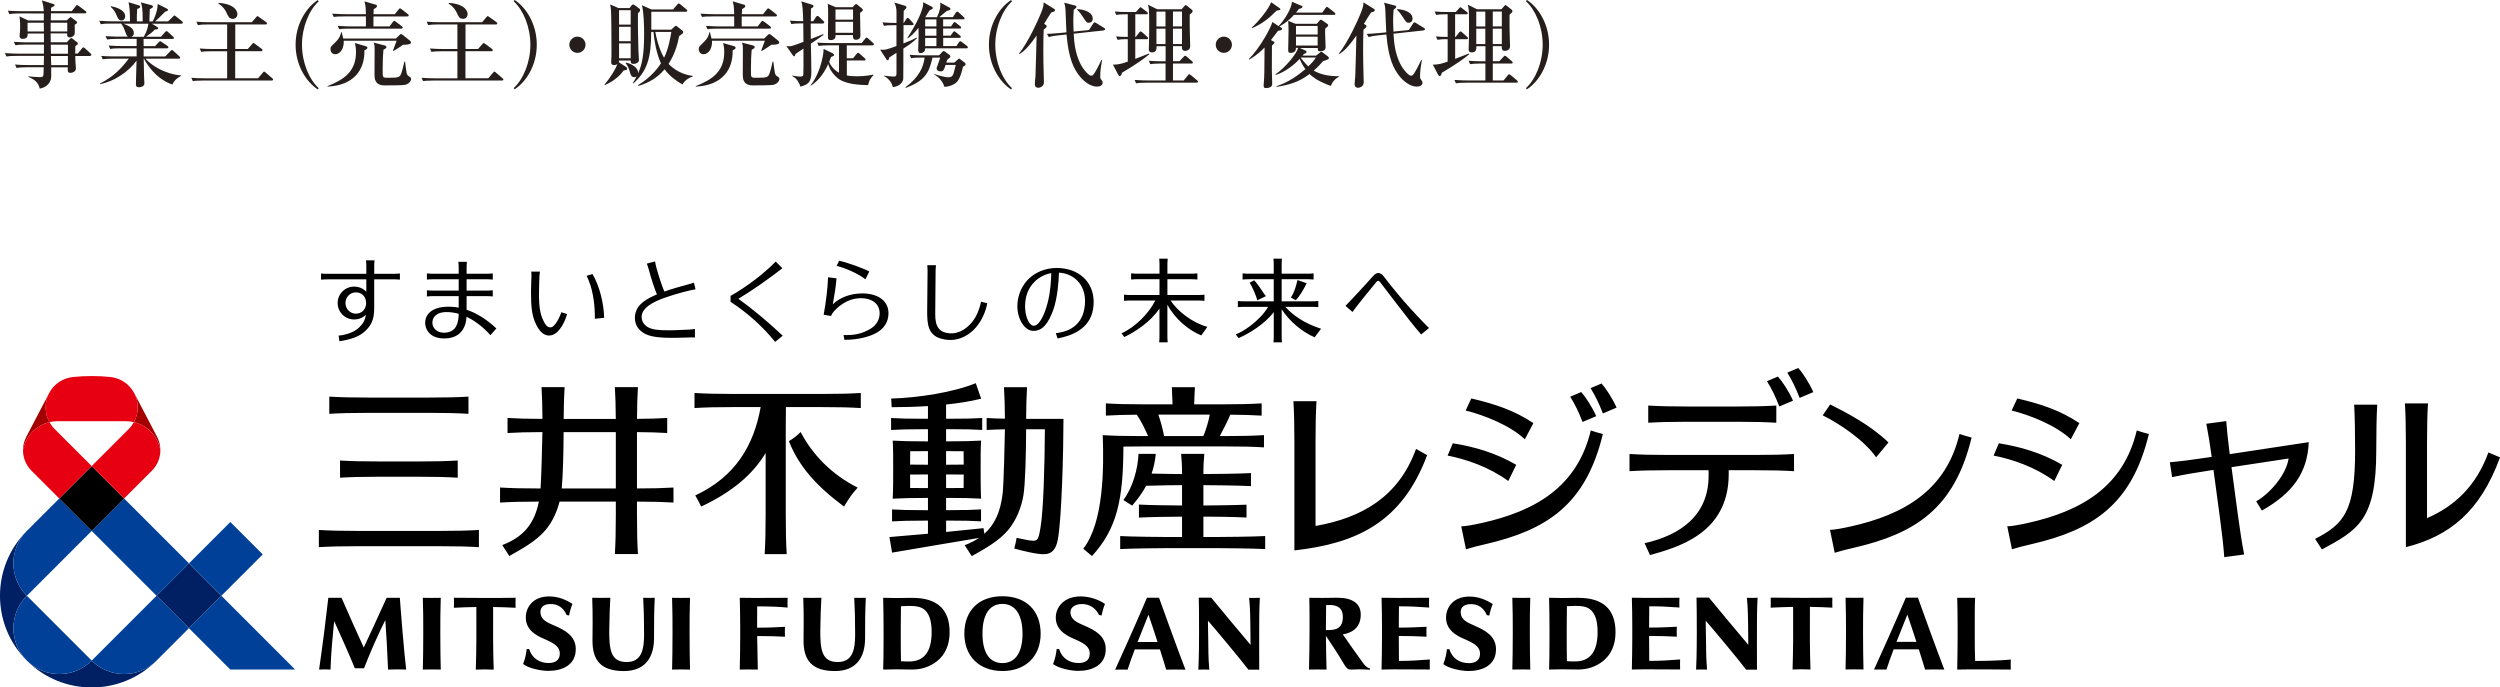 <?xml version="1.0" encoding="UTF-8"?>
<svg id="_レイヤー_2" data-name="レイヤー 2" xmlns="http://www.w3.org/2000/svg" viewBox="0 0 910.2 250.29">
  <defs>
    <style>
      .cls-1 {
        fill: #000;
      }

      .cls-1, .cls-2, .cls-3, .cls-4, .cls-5, .cls-6 {
        stroke-width: 0px;
      }

      .cls-2 {
        fill: #a40000;
      }

      .cls-3 {
        fill: #e60012;
      }

      .cls-4 {
        fill: #002063;
      }

      .cls-5 {
        fill: #004098;
      }

      .cls-6 {
        fill: #251e1c;
      }
    </style>
  </defs>
  <g id="logo">
    <g>
      <g>
        <path class="cls-1" d="M119.89,150.66v-6.26c4.07.24,7.96.35,14.37.35h21.93c6.41,0,10.3-.11,14.37-.35v6.26c-4.07-.24-7.96-.35-14.37-.35h-21.93c-6.41,0-10.3.11-14.37.35ZM130.46,198.86h29.53c6.41,0,10.3.11,14.37.35v-6.26c-4.07.24-7.96.35-14.37.35h-29.53c-6.41,0-10.3-.11-14.37-.35v6.26c4.07-.24,7.96-.35,14.37-.35ZM138.17,173.57h14.11c6.41,0,10.3.11,14.37.35v-6.26c-4.07.24-7.96.35-14.37.35h-14.11c-6.41,0-10.3-.11-14.37-.35v6.26c4.07-.24,7.96-.35,14.37-.35ZM245.2,182.98v-5.48c-3.83.23-7.53.33-13.29.34v-20.52c4.5.03,7.7.14,11.01.33v-5.48c-3.3.2-6.5.3-11,.33.03-4.8.13-8.12.34-11.56h-8.4c.2,3.44.31,6.76.34,11.58h-18.98c.03-4.81.13-8.13.34-11.58h-8.4c.2,3.44.31,6.76.34,11.57-5.44-.02-9.01-.12-12.72-.34v5.48c3.7-.22,7.27-.32,12.7-.34-.08,4.76-.36,15.62-.67,20.53h-.38c-6.41,0-10.3-.11-14.37-.35v5.48c4.02-.24,7.87-.34,14.13-.35-1.65,8.31-5.86,12.99-13.34,15.83l2.58,3.98c4.34-2.47,9.79-5.36,13.28-9.55,2.47-2.96,4.11-6.7,5.02-10.26h20.48v4.74c0,6.41-.11,10.3-.35,14.37h8.4c-.24-4.07-.35-7.96-.35-14.37v-4.74c5.76.01,9.46.12,13.29.34ZM204.52,177.85c.44-4.84.65-13.24.68-20.53h19.01v20.53h-19.68ZM312.27,177.54c-2.29,2.44-3.32,4.18-4.97,6.89-10.12-7.53-16.44-14.62-20.07-23.8,1.71-1.08,2.82-1.89,4.26-3.34,4.38,8.33,11.33,15.49,20.78,20.25ZM313.4,143.08v5.48c-4.07-.24-7.96-.35-14.37-.35h-12.89c-.04,2.05-.06,4.34-.06,7.12v32.05c0,6.41.1,10.3.35,14.37h-8.03c.24-4.07.35-7.96.35-14.37v-22.44c-4.64,7.7-12.01,14.11-23.46,19.49-.72-1.5-1.34-2.62-2.16-4.05,14.6-6.81,21.32-18.19,23.81-32.17h-9.71c-6.41,0-10.3.1-14.37.35v-5.48c4.07.24,7.96.35,14.37.35h31.82c6.41,0,10.3-.11,14.37-.35ZM373.59,152.46c.03-4.77.13-8.08.34-11.5h-8.4c.2,3.42.31,6.72.34,11.47-2.54-.04-4.56-.12-6.66-.24v4.35c2.1-.12,4.12-.2,6.66-.24-.06,4.58-.44,20.09-.83,23.42-.79,6.7-2.93,11.33-6.67,14.62l-.28-2.05c-5.46.55-9.65.98-13.63,1.38v-4.13h1.7c5.09,0,7.78.08,11.02.27v-4.35c-3.23.19-5.93.27-11.02.27h-1.7v-4.45h1.13c5.09,0,8.38.08,11.61.27h0s0,0,0,0h0c-.18-3.06-.17-8.57-.17-10.57,0-4.82-.01-7.51.17-10.57-3.23.19-6.52.27-11.62.27h-1.13v-4.42h2.13c5.09,0,7.78.08,11.02.27v-4.35c-3.23.19-5.93.27-11.02.27h-2.13v-5.17c4.59-.48,9-1.17,12.77-2.13l-1.97-5.65c-8.05,3.34-21.08,5.34-30.79,5.61l.18,3.14c4.04,0,8.6-.12,13.21-.41v4.62h-2.01c-5.09,0-8.17-.08-11.41-.27v4.35c3.23-.19,6.32-.27,11.41-.27h2.01v4.42h-1.01c-5.09,0-8.59-.08-11.82-.27.18,3.06.17,5.75.17,10.57,0,1.99.01,7.51-.17,10.57h0s0,0,0,0c3.23-.19,6.73-.27,11.82-.27h1.01v4.45h-1.66c-5.09,0-8.17-.08-11.41-.27v4.35c3.23-.19,6.32-.27,11.41-.27h1.66v4.77c-3.99.37-8.33.75-14.02,1.21l.96,5.67c12.82-2.23,19.37-3.26,31.64-5.35-1.52,1.03-3.25,1.9-5.21,2.65l2.58,3.98c4.34-2.47,9.79-5.36,13.28-9.55,3.01-3.6,4.8-8.35,5.52-12.54.68-3.98.97-15.11.99-24.1h6.83c-.09,13.6-.5,29.18-1.59,35.77-.84,5.07-1.02,5.24-5.2,4.47-1.3-.24-2.6-.51-3.5-.71-.29,1.58-.5,2.61-.85,3.88,2.56.74,8.39,2.21,11.06,2.07,2.35-.12,4.07-1.42,4.79-5.29,1.43-7.61,2.06-32.63,2.06-43.99h-13.59ZM344.45,177.7v-4.96h1.13c1.99,0,3.73.01,5.29.04,0,2-.01,3.79-.04,4.88-1.56.03-3.29.04-5.26.04h-1.13ZM345.58,164.25c1.96,0,3.7.01,5.25.04.02,1.31.03,3.03.04,4.86-1.57.03-3.3.04-5.29.04h-1.13v-4.94h1.13ZM337.85,164.25v4.94h-1.01c-2.03,0-3.85-.02-5.5-.04,0-1.82.02-3.55.04-4.86,1.63-.03,3.46-.04,5.46-.04h1.01ZM336.84,177.7c-1.99,0-3.84-.01-5.47-.04-.02-1.09-.03-2.88-.03-4.88,1.64-.03,3.47-.04,5.5-.04h1.01v4.96h-1.01ZM460.63,195.17v4.74c-4.07-.24-15.46-.35-17.66-.35h-17.47c-2.2,0-13.59.1-17.66.35v-4.74c4.07.24,15.46.35,17.66.35h4.86v-7.42c-3.14.02-11.96.12-15.7.34v-4.74c3.74.22,12.56.33,15.7.34v-7.41c-2.08,0-8.59.08-13.06.23-1.31,2.4-2.98,4.75-5.1,7.22l-3.19-2.02c3.5-4.75,5.25-11.41,5.51-16.82h6.29c-.26,2.6-.77,4.95-1.54,7.18,4.23.11,9.3.17,11.09.17-.02-4.6-.12-3.65-.34-7.35h8.45c-.22,3.7-.33,2.75-.34,7.35,2.64,0,13.38-.11,17.33-.35v4.74c-3.96-.23-14.7-.34-17.33-.35v7.41c3.14-.02,11.96-.12,15.7-.3v4.69c-3.74-.26-12.56-.33-15.7-.34v7.42h4.86c2.2,0,13.59-.11,17.66-.35ZM415.59,162.53h30.23c6.41,0,10.3.1,14.37.35v-4.46c-4.07.24-7.96.35-14.37.35h-1.72c.71-1.26,3.04-5.86,3.83-7.79,4.72.03,8.01.14,11.41.34v-4.46c-4.07.24-7.96.35-14.37.35h-10.19c.06-2.24.14-4.22.26-6.23h-8.4c.12,2.01.2,3.99.26,6.23h-9.91c-6.41,0-10.3-.1-14.37-.35v4.46c3.36-.2,6.62-.3,11.26-.34,1.7,2.5,3.01,5.27,4.13,7.79h-2.42c-6.41,0-10.02-.1-14.1-.35.39,11.49.48,31.7-7.1,41.36l3.17,2.67c9.12-9.95,11.38-20.48,11.45-39.86,1.91-.03,4.04-.05,6.58-.05ZM421.73,150.96h18.71c-.27,1.87-1.5,6.13-2.37,7.8h-14.25c-.47-2.44-1.23-5.43-2.1-7.8ZM698.26,217.59h-4.38c-3.91,9.19-9.38,21.41-11.59,26.19,1.26-.05,3.18-.03,4.53,0,.71-2.2,1.61-4.72,2.62-7.38h9.16c.87,2.73,1.69,5.36,2.29,7.38,2.19-.03,3.72-.09,7,0-2.3-5.86-8.31-22.51-9.62-26.19ZM690.47,233.7c1.28-3.31,2.66-6.72,3.95-9.93.72,2.03,2.01,5.9,3.31,9.93h-7.26ZM574.58,217.65c-.87,0-4.66.07-5.88.07-1.32,0-4.71-.08-4.71-.08.08,3.3.15,7.37.15,10.83v4.46c.02,5.04-.08,8.04-.15,10.83h0s0,0,0,0h.38c1.4-.05,3.34-.08,4.34-.08s2.9.04,2.9.04c1.05.02,2.14.04,2.98.04,3.41,0,6.48-1.07,8.96-3.01,3.03-2.37,4.63-6.02,4.63-10.56,0-8.55-4.7-12.53-13.6-12.53ZM573.66,240.81c-1.32.02-2.35-.03-3.17-.1h0c-.06-2.18-.08-5.9-.08-7.97v-4.35c0-2.1.02-5.6.07-7.69,3.85-.21,6.73-.26,8.49,1.19,1.77,1.46,2.68,4.03,2.68,8.24,0,7.35-2.92,10.59-7.98,10.68ZM732.09,240.12c-2.59.31-8.59.52-12.98.52-.11-2.38-.14-6.2-.14-8.44v-3.72c0-3.38-.03-8.62.14-10.84h-6.53c.07,1.79.17,7.41.15,10.84v3.72c-.02,3.08-.07,8.99-.15,11.58,4.27-.13,14.55-.06,19.51,0-.04-1.41-.04-2.63,0-3.65ZM639.9,217.61s-.67.07-1.96.07-1.93-.03-1.93-.03c.13,1.02.35,3.74.43,9.1.06,3.79.08,8.01.08,8.01-.09-.11-3.96-4.7-7.66-9.13-3.41-4.09-6.66-8.05-6.66-8.05h-4.53c.07,3.18.1,6.66.1,12.69,0,2.3,0,8.28-.26,13.52,1.22-.06,2.82-.06,3.99,0-.41-5.21-.3-6.95-.38-10.79,0-.86-.11-4.68-.11-7.02,1.73,1.91,12.45,14.75,14.72,17.83h3.95c-.06-2.96,0-17.1,0-17.1,0-5.11.15-7.21.22-9.08ZM667.13,221.24c-.02-1.08-.06-2.52,0-3.65-7.99.13-13.71.07-22.46,0,.03,1.26.06,2.58,0,3.65,2.77-.15,5.65-.24,8.17-.28.06,7.65.03,16.73-.21,22.79,2.5-.12,4.25-.1,6.53,0-.24-6.07-.27-15.14-.21-22.8,2.51.04,5.29.12,8.17.28ZM611.7,240.09c-4.2.3-6.86.53-11.24.53-.03-1.52-.06-5.93-.06-9.08,4.49,0,5.96.09,10.1.26-.06-1.31-.05-2.5,0-3.62-3.35.15-5.57.31-10.1.31,0-2.69.03-6.2.06-7.75,4.38,0,6.79.15,10.99.45-.04-.98-.08-1.95,0-3.56-4.97.04-9.13.05-11.62.05-1.14,0-5.71-.06-5.71-.06.1,2.72.17,7.39.16,10.84v3.72c0,2.96-.07,7.88-.16,11.58,0,0,3.42-.07,4.38-.07,1.62,0,3.98-.01,6.4.02,1.1.02,6.8.04,6.8.04-.06-1.25-.03-2.97,0-3.67ZM557.14,217.64c-2.45.06-4.1.05-6.53,0,.13,5.57.19,7.53.16,12.62,0,4.94-.06,10.04-.16,13.51,2.45-.06,4.1-.05,6.53,0-.1-3.47-.16-8.57-.16-13.51-.03-5.09.03-7.05.16-12.62ZM678.46,217.61c-2.45.06-4.1.05-6.53,0,.13,5.57.19,7.53.16,12.62,0,4.94-.06,10.04-.16,13.51,2.45-.06,4.1-.05,6.53,0-.1-3.47-.16-8.57-.16-13.51-.03-5.09.03-7.05.16-12.62ZM496.41,241.59c-2.81-3.89-5.41-7.54-7.53-10.64,2.88-.43,6.54-2.06,6.54-7.19,0-4.02-2.95-6.14-8.52-6.14-2.41,0-3.81.07-5.31.07s-4.89-.04-4.89-.04c.09,3.66.08,6.87.08,11.29,0,4.38-.09,10.39-.2,14.84,2.36-.05,3.69-.05,6.38,0-.09-2.67-.18-9.32-.22-12.29,2.22,3.31,4.35,6.49,6.65,10.41.77,1.31,1.35,1.93,2.56,1.88,2.15-.08,3.33-.18,6.73.07l.16-.46c-1.35-.24-2.43-1.8-2.43-1.8ZM488.91,224.58c0,4.23-2.6,4.82-5.41,4.82h-.77c.02-2.36.05-7.47.08-9.09,4.63-.39,6.1,1.5,6.1,4.27ZM421.97,217.62h-4.38c-3.91,9.19-9.39,21.41-11.59,26.19,1.26-.05,3.18-.03,4.53,0,.71-2.2,1.61-4.72,2.62-7.38h9.16c.87,2.73,1.69,5.36,2.29,7.38,2.19-.03,3.72-.09,7,0-2.3-5.87-8.31-22.51-9.62-26.19ZM414.18,233.73c1.28-3.31,2.66-6.72,3.95-9.93.72,2.03,2.01,5.89,3.31,9.93h-7.26ZM364.97,244.3c8.45,0,13.91-5.34,13.91-13.61s-5.2-13.61-13.91-13.61-13.87,5.34-13.87,13.61,5.44,13.61,13.87,13.61ZM364.97,219.88c4.65,0,7.31,3.94,7.31,10.81s-2.6,10.73-7.31,10.73-7.27-3.81-7.27-10.73,2.51-10.81,7.27-10.81ZM332.13,217.66c-.87,0-4.66.07-5.88.07-1.32,0-4.71-.08-4.71-.08.08,3.3.15,7.37.15,10.83v4.46c.02,5.04-.08,8.04-.15,10.83h.38c1.4-.05,3.34-.08,4.34-.08s2.9.04,2.9.04c1.05.02,2.14.04,2.98.04,3.41,0,6.48-1.07,8.96-3.01,3.03-2.37,4.64-6.02,4.64-10.56,0-8.55-4.7-12.53-13.6-12.53ZM331.2,240.83c-1.32.02-2.35-.03-3.17-.1h0c-.06-2.18-.08-5.89-.08-7.97v-4.35c0-2.1.02-5.6.07-7.69,3.85-.21,6.73-.26,8.49,1.19,1.77,1.46,2.68,4.03,2.68,8.24,0,7.35-2.92,10.59-7.98,10.68ZM285.8,231.82c-2.67-.14-5.71-.25-10.13-.25.04,3.79.2,10.67.23,12.21-3.01-.05-3.74-.05-6.57,0,.09-3.7.16-8.63.16-11.58v-3.72c0-3.45-.07-8.12-.16-10.84,0,0,4.57.06,5.71.06,2.49,0,6.7-.02,11.72-.05-.08,1.61-.04,2.58,0,3.56-3.05-.3-6.62-.44-11.09-.44-.04,1.54-.03,5.05-.02,7.75,4.43,0,7.35-.15,10.14-.31-.05,1.12-.06,2.3,0,3.62ZM298.67,228.53c-.13,7.85.41,12.5,6.3,12.5,5.34,0,6.37-4.26,6.37-10.09,0-5.49-.11-9.39-.33-13.3,2.03.05,2.43.06,4.22,0-.26,4.52-.27,9.79-.27,14.75,0,7.05-3.32,11.93-10.96,11.93-8.46,0-11.45-3.98-11.45-11.05,0-3.27.17-8.99-.1-15.63,2.41.04,4.08.05,6.6,0-.22,3.59-.3,6.67-.37,10.89ZM221.83,228.53c-.13,7.85.41,12.5,6.3,12.5,5.34,0,6.37-4.26,6.37-10.09,0-5.49-.11-9.39-.33-13.3,2.03.05,2.43.06,4.22,0-.26,4.52-.27,9.79-.27,14.75,0,7.05-3.32,11.93-10.96,11.93-8.46,0-11.45-3.98-11.45-11.05,0-3.27.17-8.99-.1-15.63,2.41.04,4.08.05,6.6,0-.22,3.59-.3,6.67-.37,10.89ZM439.9,233.02c.08,3.84-.04,5.58.38,10.79-1.17-.05-2.77-.06-3.99,0,.27-5.24.26-11.22.26-13.52,0-6.03-.02-9.51-.1-12.69h4.53s3.25,3.96,6.66,8.05c3.7,4.43,7.57,9.02,7.66,9.13,0,0-.02-4.22-.08-8.01-.08-5.36-.3-8.08-.43-9.1,0,0,.64.03,1.93.03s1.96-.07,1.96-.07c-.07,1.87-.22,3.97-.22,9.08,0,0-.06,14.14,0,17.1h-3.95c-2.27-3.08-12.99-15.92-14.72-17.83,0,2.35.11,6.16.11,7.03ZM147.9,243.77c-2.93-.07-3.96-.08-6.62,0-.23-6.02-.64-13.24-.99-18.02-1.32,2.68-2.44,4.97-4.06,8.63-1.6,3.6-3.7,8.93-3.7,8.93h-3.34c-1.96-4.88-5.7-13.16-7.53-17.19-.51,5.24-1.17,11.63-1.32,17.66-1.73-.09-2.54-.1-4.17,0,.5-3.3,1.34-9.65,1.87-13.7.44-3.42.93-7.59,1.49-12.43h4.82c2.45,5.58,5.77,13.15,8.09,18.1,1.6-3.37,5.82-12.51,8.32-18.1h4.82s.33,4.9.98,12.43c.62,7.15.86,9.7,1.33,13.69ZM179.54,221.01c-.06,7.65-.03,16.72.21,22.79-2.28-.1-4.03-.12-6.53,0,.24-6.07.27-15.14.21-22.8-2.52.04-5.39.12-8.17.28.06-1.07.02-2.4,0-3.65,8.74.07,14.47.13,22.46,0-.06,1.13-.02,2.57,0,3.65-2.89-.16-5.65-.24-8.17-.28ZM160.31,230.27c0,4.94.06,10.04.16,13.51-2.43-.05-4.08-.06-6.53,0,.1-3.47.16-8.57.16-13.51.03-5.09-.03-7.05-.16-12.62,2.43.05,4.08.06,6.53,0-.13,5.57-.19,7.53-.16,12.62ZM251.06,230.27c0,4.94.06,10.04.16,13.51-2.43-.05-4.08-.06-6.53,0,.1-3.47.16-8.57.16-13.51.03-5.09-.03-7.05-.16-12.62,2.43.05,4.08.06,6.53,0-.13,5.57-.19,7.53-.16,12.62ZM402.57,236.11c.14,6.06-4.96,8.14-10,8.14-2.63,0-7.07-.87-9.17-2.49.84-2.13,1.17-4.08,1.3-5.45h.91c1,3.39,3.9,5.16,7.26,5.08,2.07-.05,3.82-.89,3.89-3.33.07-2.34-1.66-3.65-4.74-5.02-2.47-1.1-7.36-2.87-7.62-7.79-.22-4.13,3-8.11,8.95-8.11,3.39,0,6.67,1.15,8.96,2.74,0,0,0,0,0,0-.56,1.33-.97,2.74-1.24,4.2l-.92-.17c-1.22-2.56-3.65-4.26-6.93-3.96-1.97.18-3.72,1.29-3.48,3.33.27,2.26,2.09,3.25,5.01,4.48,3.84,1.61,7.72,3.74,7.83,8.35ZM209.62,236.11c.14,6.06-4.96,8.14-10,8.14-2.63,0-7.07-.87-9.17-2.49.84-2.13,1.17-4.08,1.3-5.45h.91c1,3.39,3.9,5.16,7.26,5.08,2.07-.05,3.82-.89,3.89-3.33.07-2.34-1.66-3.65-4.74-5.02-2.47-1.1-7.36-2.87-7.63-7.79-.21-4.01,2.53-8.11,8.49-8.11,3.39,0,6.24,1.26,8.5,2.74,0,0,0,0,0,0-.56,1.33-.97,2.74-1.24,4.2l-.9-.17c-1.13-2.57-3.21-4.26-6.49-3.97-1.97.18-3.26,1.29-3.02,3.33.27,2.26,2.09,3.25,5.01,4.48,3.84,1.61,7.72,3.74,7.83,8.35ZM520.57,240.1c-4.2.3-6.86.53-11.24.53-.03-1.52-.06-5.93-.06-9.08,4.49,0,5.96.09,10.1.26-.06-1.31-.05-2.5,0-3.62-3.35.15-5.57.31-10.1.31,0-2.69.03-6.2.06-7.75,4.38,0,6.79.15,10.99.45-.04-.98-.08-1.95,0-3.56-4.97.04-9.13.05-11.62.05-1.14,0-5.71-.06-5.71-.06.1,2.72.17,7.39.16,10.84v3.72c0,2.96-.07,7.88-.16,11.58,0,0,3.42-.07,4.38-.07,1.62,0,3.98-.01,6.4.02,1.1.02,6.8.04,6.8.04-.06-1.25-.03-2.97,0-3.67ZM536.84,227.79c-2.93-1.23-4.75-2.23-5.01-4.48-.24-2.05,1.05-3.16,3.02-3.33,3.28-.3,5.36,1.4,6.49,3.97l.89.16c.27-1.46.69-2.86,1.25-4.19,0,0,0,0,0,0-2.27-1.47-5.11-2.73-8.5-2.73-5.95,0-8.7,4.1-8.49,8.11.26,4.92,5.15,6.69,7.62,7.79,3.09,1.38,4.82,2.68,4.74,5.02-.08,2.44-1.83,3.28-3.89,3.33-3.37.08-6.27-1.69-7.27-5.08h-.9c-.13,1.37-.46,3.32-1.3,5.45,2.1,1.62,6.54,2.49,9.17,2.49,5.05,0,10.15-2.07,10-8.14-.11-4.61-3.99-6.73-7.83-8.35ZM675.15,199.38c-3.09.71-4.61,1.1-7.17,1.88l-1.72-8.35c1.45,0,4.54-.57,7.31-1.18,19.69-4.35,34.97-13.21,39.85-33.73,1.56.52,2.78.9,4.4,1.3-6.22,25.81-20.48,34.94-42.67,40.08ZM683.06,166.49l4.49-5.4c-6.53-6.36-15.46-10.94-21.22-13.84l-2.72,3.97c6.21,3.06,15.12,9.07,19.46,15.27ZM583.57,158.02c-6.22,25.81-20.48,34.94-42.67,40.08-3.09.71-4.61,1.1-7.17,1.88l-1.72-8.35c1.45,0,4.54-.57,7.31-1.18,19.69-4.35,34.97-13.21,39.85-33.73,1.56.52,2.78.9,4.4,1.3ZM558.28,154.05c-7.08-4.69-13.81-6.9-22.61-8.99l-2.05,4.39c6.71,1.71,16.02,5.32,21.54,10.48l3.12-5.88ZM527.05,165.87c6.8,1.33,15.1,4.15,22.09,9.26l2.89-5.9c-7.65-4.45-15.55-6.64-23.09-7.84l-1.89,4.48ZM575.68,142.73l-3.99,1.7c1.8,2.9,3.05,5.51,4.49,9.2l4.98-2.11c-1.56-3.5-3.95-7.09-5.49-8.79ZM588.57,148.41c-1.56-3.5-3.95-7.09-5.49-8.79l-3.99,1.7c1.8,2.9,3.05,5.51,4.49,9.2l4.98-2.11ZM519.59,165.7c-9.17,24.6-25.81,32.16-48.33,34.7v-39.95c0-6.41-.11-10.3-.35-14.37h8.4c-.24,4.07-.35,7.96-.35,14.37v31.04c16.84-2.96,30.23-10.55,36.59-28.05l4.03,2.26ZM647.81,147.99c-1.44-3.69-2.69-6.3-4.49-9.2l3.99-1.7c1.54,1.7,3.93,5.29,5.49,8.79l-4.98,2.11ZM660.2,142.76c-1.56-3.5-3.95-7.09-5.49-8.79l-3.99,1.7c1.8,2.9,3.05,5.51,4.49,9.2l4.98-2.11ZM629.4,171.2h9.4c6.41,0,10.3.11,14.37.35v-6.26c-4.07.24-7.96.35-14.37.35h-31.16c-6.41,0-10.3-.11-14.37-.35v6.26c4.07-.24,7.96-.35,14.37-.35h14.42v1.42c.29,14.82-10.08,22.18-23.3,25.15l1.97,4.33c9.42-2.72,28.66-7.51,28.66-29.48v-1.42ZM600.09,153.91c4.07-.24,7.96-.35,14.37-.35h17.89c6.41,0,10.3.11,14.37.35v-6.26c-4.07.24-7.96.35-14.37.35h-17.89c-6.41,0-10.3-.11-14.37-.35v6.26ZM739.69,198.1c-3.08.71-4.61,1.1-7.17,1.88l-1.72-8.35c1.45,0,4.54-.57,7.31-1.18,19.69-4.35,34.97-13.21,39.85-33.73,1.56.52,2.78.9,4.4,1.3-6.22,25.81-20.48,34.94-42.67,40.08ZM757.06,154.05c-7.08-4.69-13.81-6.9-22.61-8.99l-2.05,4.39c6.71,1.71,16.02,5.32,21.54,10.48l3.12-5.88ZM725.84,165.87c6.8,1.33,15.1,4.15,22.09,9.26l2.89-5.9c-7.65-4.45-15.55-6.64-23.09-7.84l-1.89,4.48ZM857.1,147.34h8.4c-.24,4.07-.35,10.33-.35,16.74,0,25.37-6.76,28.91-19.78,35.96l-2.49-3.85c10.55-5.39,14.57-10.08,14.57-32.11,0-6.42-.11-12.67-.35-16.74ZM905.98,164.72c-4.44,12.22-12.29,19.58-22.35,23.92v-27.39c0-6.42.11-10.3.35-14.37h-8.4c.24,4.07.35,7.96.35,14.37v37.97c15.77-4.01,26.97-12.76,34.28-32.7l-4.22-1.8ZM811.81,165.34c10.13-1.54,26.87-4.07,28.76-4.36-.45,11.15-5.88,18.6-17.06,24.91l-2.07-3.37c4.67-2.65,10.78-9.26,11.81-15.59-4.89.74-14.17,2.15-20.81,3.16l2.36,17.59c.85,6.36,1.48,10.19,2.26,14.2l-7.25.97c-.3-4.07-.72-7.93-1.57-14.29l-2.35-17.48c-.41.06-.72.11-.91.14-6.34.96-10.17,1.65-14.16,2.5l-.82-5.42c4.06-.37,7.92-.85,14.26-1.81.19-.03.53-.08.98-.15-.71-5.12-1.28-8.52-1.96-12.06l7.25-.97c.27,3.56.62,6.97,1.27,12.04Z"/>
        <path class="cls-1" d="M315.09,101.69c-2.63-2.07-7.22-4.08-10.48-4.89l.89-1.87c2.63.51,8.68,2.68,11,3.91l-1.42,2.85ZM313.89,106.83c-4.06,0-8.11,1.4-10.69,3.98.65-3.44,1.08-6.31,1.37-9.47l-3.09-.4c-.09,3.27-.67,8.68-1.58,13.52l-.03.13,2.71.46c.23-.66.53-1.12,1.09-1.75,2.57-2.87,6.04-4.74,9.73-4.74,4.26,0,6.86,2.19,6.86,5.49,0,2.24-1.12,4.27-3.23,5.59-2.28,1.39-4.97,2.35-8.52,2.35-.4,0-.55.02-1.4,0l.33,1.74c4.7,0,8.75-1.02,11.35-2.38,3.07-1.58,4.69-4.17,4.69-7.3,0-4.45-3.74-7.23-9.58-7.23ZM480.98,119.68l-2.35,3.12c-4.4-1.9-9-5.61-12-10.19v9.73s0,1.71.11,2.3h-3.1c.11-.59.11-2.3.11-2.3v-8.72c-3.23,4.38-9.21,7.93-12.81,9.48l-1.02-1.37c2.04-.63,8.52-4.55,11.79-10.01h-8.73s-1.71,0-2.3.11v-2.24c.59.11,2.3.11,2.3.11h10.76v-8.04h-9.04s-1.71,0-2.3.11v-2.24c.59.11,2.3.11,2.3.11h9.04v-3.16s0-1.71-.11-2.3h3.1c-.11.59-.11,2.3-.11,2.3v3.16h9.33s1.71,0,2.3-.11v2.24c-.59-.11-2.3-.11-2.3-.11h-9.33v8.04h11.05s1.71,0,2.3-.11v2.24c-.59-.11-2.3-.11-2.3-.11h-9.7c2.57,2.88,6.83,6.03,13,7.96ZM458.55,104.46c-1.16-1.62-1.93-2.41-1.93-2.41l-1.65.86c1.14,1.87,2.27,4.54,2.81,6.43l3.12-1.53c-.8-.92-1.23-1.76-2.36-3.34ZM471.79,109.29c1.17-1.18,2.95-4.01,3.93-6.18l-3.35-1.15c-.53,2.41-1.17,4.5-2.38,6.39l1.8.94ZM426.19,109.42h10.03s1.71,0,2.3.11v-2.24c-.59.11-2.3.11-2.3.11h-11.19v-5.74h8.61s1.71,0,2.3.11v-2.24c-.59.11-2.3.11-2.3.11h-8.61v-3.16s0-1.71.11-2.3h-3.1c.11.59.11,2.3.11,2.3v3.16h-8.04s-1.71,0-2.3-.11v2.24c.59-.11,2.3-.11,2.3-.11h8.04v5.74h-10.62s-1.71,0-2.3-.11v2.24c.59-.11,2.3-.11,2.3-.11h9.11c-2.51,4.88-7.52,9.83-12.33,11.92l1.02,1.37c3.72-1.74,9.62-5.5,12.81-10.39v10.01s0,1.71-.11,2.3h3.1c-.11-.59-.11-2.3-.11-2.3v-11.41c2.85,5.36,7.89,9.4,12.35,11.2l2.2-3.12c-5.65-1.55-10.91-5.8-13.38-9.59ZM387.9,97.85c-6.95-1.29-14.18,1.78-16.68,8.9-2.48,7.05,1.12,13.38,4.6,13.69,3.72.33,5.94-2.82,7.71-7.79,1.43-4.03,1.96-10.26,2.01-13.39,5.79.32,10.73,5.03,9.24,13.23-1.31,7.24-7.51,8.51-10.37,8.8l.63,1.93c4.74-.9,11.69-3.19,12.92-10.66,1.28-7.73-3.08-13.42-10.07-14.72ZM376.31,118.59c-1.78-.05-3.81-4.38-2.85-9.82.84-4.77,4.49-8.48,9.28-9.34-.03,2.02-.21,6.56-1.3,10.75-1.47,5.62-3.44,8.47-5.13,8.42ZM143.31,99.69h-7.06v-2.61s0-1.71.11-2.3h-3.1c.11.59.11,2.3.11,2.3v2.61h-14.19s-1.71,0-2.3-.11v2.24c.59-.11,2.3-.11,2.3-.11h14.19v4.53c-1.06-1.17-2.6-1.89-4.46-1.89-3.3,0-5.98,2.68-5.98,5.98s2.68,5.98,5.98,5.98c1.77,0,3.25-.66,4.3-1.73-.35,2.35-1.28,3.48-2.49,4.67-1.69,1.67-4.69,2.68-7.43,2.94l.28,2.05c4.11-.6,7.3-1.72,9.33-3.65,2.02-1.93,3.34-3.85,3.34-8.34v-10.55h7.06s1.71,0,2.3.11v-2.24c-.59.11-2.3.11-2.3.11ZM129.54,114.2c-2.08,0-3.76-1.74-3.76-3.88s1.68-3.88,3.76-3.88c2.33,0,3.76,1.74,3.76,3.88s-1.43,3.88-3.76,3.88ZM193.41,102.93l.06-1.72s.05-1.73-.03-2.32h3.13c-.13.59-.2,2.32-.2,2.32l-.06,1.73c-.22,6.38-.02,10.16,1.12,12.89s1.96,3.5,3.24,3.33c1.43-.19,3.28-3.97,3.68-5.48l2.11.66c-.56,2.18-2.68,7.32-6.05,7.79-3.07.43-5.11-2.96-6.21-6.54-.93-3.04-.96-8.12-.8-12.66ZM216.57,116.07l3.39-.37c-.14-5.45-1.7-11.6-4.24-15.93l-2.15.65c2.18,4.21,3.08,10.15,3,15.65ZM240.54,120.18c-5.29-.21-6.73-2.44-6.92-4.41-.18-1.92.88-3.98,5.15-6.04,3.78-1.82,10.18-3.48,12.21-3.94,0,0,1.66-.41,2.25-.45l-.58-2.44c-.54.25-2.2.67-2.2.67-2.92.78-5.89,1.63-8.58,2.58-.99-2.41-1.97-5.41-2.9-8.73,0,0-.43-1.65-.48-2.25l-2.99.8c.25.54.71,2.19.71,2.19,1.03,3.75,1.99,6.69,2.97,9.02-1.81.76-3.41,1.58-4.64,2.47-3.77,2.73-3.62,6.09-3.16,7.83.47,1.78,1.93,3.64,4.75,4.59,3.04,1.02,7.81,1.05,14.58.8,0,0,1.71-.08,2.3,0v-3.1c-.59.14-2.3.24-2.3.24-3.76.21-6.94.31-10.15.18ZM500.99,102.78c.57-.7,1.02-.69,1.5-.04.55.74,3.57,4.68,6.1,7.98,2.58,3.36,6.39,8.31,8.83,11.05l2.86-2.35c-1.78-1.68-6.01-6.13-9.33-9.97-3.11-3.6-5.91-7.18-7.17-8.83-1.23-1.62-2.58-1.59-3.82-.15s-7.81,8.59-10.09,10.88l2.55,2.23c1.21-1.83,7.94-10.02,8.58-10.79ZM169.88,112.75v-4.93h7.23s1.71,0,2.3.11v-2.24c-.59.11-2.3.11-2.3.11h-7.23v-4.12h7.23s1.71,0,2.3.11v-2.24c-.59.11-2.3.11-2.3.11h-7.23v-2.04s0-1.71.11-2.3h-3.1c.11.59.11,2.3.11,2.3v2.04h-9.27s-1.71,0-2.3-.11v2.24c.59-.11,2.3-.11,2.3-.11h9.27v4.12h-9.27s-1.71,0-2.3-.11v2.24c.59-.11,2.3-.11,2.3-.11h9.27v4.18c-1.51-.28-3.07-.4-4.69-.31-5.89.32-7.47,3.44-7.52,5.75-.05,2.22,1.54,6.07,7.59,5.77,5.81-.29,7.36-4.69,7.47-7.88,3.1,1.45,6.06,3.76,8.72,6.69l2.15-2.44c-3.05-2.87-6.72-5.43-10.86-6.82ZM162.43,121.09c-3.35.39-4.9-1.7-5-3.37-.1-1.75.98-4.08,5.12-4.1,1.5,0,2.99.21,4.46.63-.05,3.46-.95,6.41-4.57,6.84ZM342.5,123.26c5.41,1.6,9.67-.81,12.1-3.27,2.88-2.91,4.33-6.77,4.84-9.58l-2.25-.57c-.26,1.27-1.06,4.3-2.65,6.59-1.74,2.51-4.91,5.23-8.79,4.92-3.71-.29-5.3-2.31-5.25-6.98s.13-15.47.13-15.47c0,0,.02-1.74.14-2.34h-3.16c.1.6.1,2.34.1,2.34,0,0-.1,9.79-.14,14.22-.04,4.94.34,8.78,4.93,10.14ZM284.84,97.66l-2.41-2.42c-4.31,4.41-10.75,9.3-16.45,12.5v2.16c6,3.87,11.5,8.76,16.24,14.57l2.75-2.25c-5.13-4.87-11.43-10.1-16.14-13.44,5.06-3.06,10.72-6.97,16.01-11.11Z"/>
        <g>
          <path class="cls-4" d="M56.91,240.59c-13.02,12.94-34.04,12.94-47.06,0,6.52,6.44,17.04,6.42,23.53-.08,6.49,6.49,17,6.52,23.53.08ZM9.7,240.44c-12.94-13.02-12.94-34.04,0-47.06-6.44,6.52-6.42,17.04.08,23.53-6.49,6.49-6.52,17-.08,23.53ZM56.99,216.91l11.8-11.8,11.8,11.8-11.8,11.8-11.8-11.8Z"/>
          <path class="cls-5" d="M21.58,181.5l11.8,11.8-23.61,23.61c-6.52-6.52-6.52-17.09,0-23.61l11.8-11.8ZM9.78,240.51c6.52,6.52,17.09,6.52,23.61,0l-23.61-23.61c-6.52,6.52-6.52,17.09,0,23.61ZM33.38,240.51c6.52,6.52,17.09,6.52,23.61,0l11.8-11.8-11.8-11.8-23.61,23.61ZM80.59,216.91l-11.8,11.8,15.06,15.06h23.61l-26.86-26.86ZM45.19,181.5l-11.8,11.8,23.61,23.61,11.8-11.8-23.61-23.61ZM95.66,201.85l-11.8-11.8-15.06,15.06,11.8,11.8,15.06-15.06Z"/>
          <rect class="cls-1" x="25.04" y="173.15" width="16.69" height="16.69" transform="translate(-118.56 76.77) rotate(-45)"/>
          <path class="cls-2" d="M58.39,163.91c-.88-5.03-4.71-9.05-9.64-10.22,1.74-3.16,1.92-7.1.13-10.54l8.3,15.86c.82,1.57,1.21,3.25,1.21,4.9ZM17.88,143.16l-8.3,15.86c-.82,1.57-1.21,3.25-1.21,4.9.88-5.03,4.71-9.05,9.64-10.22-1.74-3.16-1.92-7.1-.13-10.54Z"/>
          <path class="cls-3" d="M58.39,163.91c0,2.78-1.1,5.48-3.1,7.47l-10.11,10.11-11.8-11.8,13.51-13.51c.74-.74,1.36-1.59,1.86-2.49,4.93,1.17,8.75,5.19,9.64,10.22ZM8.37,163.91c0,2.78,1.1,5.48,3.1,7.47l10.11,10.11,11.8-11.8-13.51-13.51c-.74-.74-1.36-1.59-1.86-2.49-4.93,1.17-8.75,5.19-9.64,10.22ZM33.38,136.91c2.28,0,4.53.11,6.75.34,3.6.36,6.95,2.47,8.75,5.91,1.8,3.44,1.62,7.38-.13,10.54-.95-.23-1.94-.35-2.97-.35h-24.82c-1.02,0-2.01.12-2.97.35-1.74-3.16-1.92-7.1-.13-10.54,1.8-3.44,5.16-5.55,8.75-5.91,2.22-.22,4.47-.34,6.75-.34Z"/>
        </g>
      </g>
      <g>
        <path class="cls-6" d="M32.82,20.38h-5.41c0,1.2,0,1.24.04,1.75.04.48.19,2.42.19,2.83,0,1.08-1.24,1.57-1.95,1.57-1.11,0-1.08-.64-1.01-2.02h-6.05c.07,3.22.07,3.86-.23,4.7-.83,2.39-3.17,2.88-3.93,3.06-.5-2.12-1.61-3.2-4.19-4.3l.04-.18c.78.07,2.92.3,4.26.3.16,0,.94,0,1.11-.41.16-.37.16-.64.23-3.18h-6.28c-2.05,0-2.79.11-3.63.23l-.53-1.24c2.02.19,4.4.19,4.78.19h5.68l.07-3.33H5.97c-2.05,0-2.79.07-3.63.23l-.57-1.24c2.05.16,4.44.19,4.81.19h9.41v-3.29h-6.76c-2.05,0-2.79.07-3.63.23l-.57-1.24c2.05.16,4.44.19,4.81.19h6.16v-3.22h-5.94c.04.6.11,1.95-1.82,1.95-.64,0-1.11-.34-1.11-.94,0-.11.04-.34.04-.51.07-.87.16-1.84.16-2.49,0-2.88-.11-3.4-.27-4.26l3.18,1.49h5.71v-2.55H7.05c-2.05,0-2.79.11-3.63.23l-.57-1.24c2.05.19,4.44.19,4.81.19h8.26c0-.78-.19-2.46-.67-3.93l4.03,1.27c.27.07.6.16.6.44,0,.41-.83.74-1.27.94,0,.19-.04,1.11-.04,1.27h7.55l1.45-1.79c.14-.19.34-.44.5-.44s.44.23.64.37l2.39,1.79c.14.11.34.27.34.53,0,.3-.3.34-.53.34h-12.36c0,.41-.07,2.21-.07,2.55h5.82l.87-.81c.16-.14.41-.37.5-.37.14,0,.34.14.53.3l1.57,1.2c.14.11.3.23.3.48,0,.3-.57.64-.87.81,0,.81.07,2.76,0,3.18-.11.87-1.04,1.42-1.82,1.42-.97,0-.94-.78-.94-1.45h-6.01c0,.51.04,2.76.04,3.22h5.87l1.11-1.2c.23-.27.37-.34.5-.34.11,0,.16,0,.53.3l1.61,1.27c.16.14.27.27.27.44,0,.27-.34.51-.94.94,0,.44,0,1.82-.04,2.69h.94l1.5-1.84c.27-.3.37-.41.53-.41.19,0,.44.19.6.37l1.98,1.82c.23.23.34.3.34.51,0,.34-.3.37-.5.37l.05.02ZM15.95,8.28h-5.91v3.17h5.94s-.04-3.17-.04-3.17ZM24.49,8.28h-6.05v3.17h6.05v-3.17ZM24.72,16.27h-6.24l.07,3.29h6.19v-3.29h-.02ZM24.72,20.38h-6.19l.11,3.33h6.08v-3.33Z"/>
        <path class="cls-6" d="M65.99,8.65h-10.65l1.82,1.11c.19.11.44.34.44.53,0,.48-.87.44-1.19.44-.97,1.04-1.91,1.72-3.25,2.65h5.45l1.45-1.64c.23-.27.37-.41.53-.41.23,0,.41.14.6.34l1.79,1.64c.19.19.34.3.34.53,0,.3-.27.34-.5.34h-10.56c0,.3,0,2.18.04,2.62h4.14l1.27-1.34c.27-.27.44-.48.57-.48.16,0,.5.27.71.41l1.95,1.31c.19.14.37.34.37.53,0,.3-.27.37-.5.37h-8.51v2.95h7.87l1.84-1.91c.37-.37.44-.44.57-.44.19,0,.53.3.6.37l2.09,1.91c.16.16.34.34.34.53,0,.3-.3.34-.5.34h-12.17c2.21,2.42,6.72,5.52,13,6.12v.14c-.9.53-2.46,1.42-3.18,3.18-6.19-2.16-9.3-7.5-10.38-9.45h-.07c.11,6.58.18,7.32.23,8.44,0,.14.04.37.04.57,0,1.19-1.42,1.42-1.91,1.42-1.19,0-1.19-.64-1.19-1.15s.19-7.32.23-8.54c-2.79,3.96-8.22,7.66-13.3,8.54l-.04-.19c5.04-2.58,7.62-5.31,10.52-9.07h-5.87c-2.05,0-2.79.11-3.63.23l-.53-1.24c2.02.19,4.4.19,4.78.19h8.1v-2.95h-5.98c-2.05,0-2.79.07-3.63.23l-.57-1.24c2.05.18,4.44.19,4.81.19h5.38v-2.62h-7.13c-2.05,0-2.79.11-3.63.23l-.57-1.24c2.05.19,4.44.19,4.81.19h3.4c-.34-.16-.53-.37-.9-1.42-.57-1.54-.83-2.32-1.64-3.33h-3.77c-2.05,0-2.79.07-3.63.23l-.53-1.24c2.02.18,4.4.19,4.78.19h6.39c0-3.63-.19-5.34-.53-6.95l3.77,1.15c.19.07.48.16.48.48,0,.44-.74.71-1.11.81-.14,1.75-.14,3.5-.11,4.53h2.12c0-4.85-.3-5.82-.67-6.92l3.8,1.01c.34.11.6.18.6.51,0,.44-.64.74-1.15.94,0,.44-.14,4.3-.14,4.48h1.2s1.79-3.22,1.82-6.35l3.25,1.64c.27.14.5.27.5.5,0,.44-.71.57-1.01.64-1.42,1.49-3.52,3.43-3.66,3.56h4.7l1.72-1.68c.37-.37.44-.48.53-.48.19,0,.48.19.71.41l2.02,1.61c.19.18.41.41.41.57,0,.34-.3.37-.5.37l-.09.05ZM44.18,7.45c-.94,0-1.27-.78-1.98-2.42-.41-.97-1.08-1.84-1.91-2.55l.14-.23c1.98.41,5.15,1.38,5.15,3.7,0,.57-.34,1.52-1.38,1.52l-.02-.02ZM44.96,8.65c2.79,1.01,3.77,2.05,3.77,3.4,0,.48-.16,1.01-.87,1.34h4.48c1.38-2.39,1.57-3.96,1.68-4.74h-9.06Z"/>
        <path class="cls-6" d="M98.92,29.33h-25.1c-2.32,0-2.95.11-3.63.19l-.53-1.2c1.57.14,3.18.19,4.78.19h8.26v-9.85h-5.82c-2.32,0-2.95.11-3.63.23l-.53-1.24c1.57.14,3.18.19,4.78.19h5.2v-8.93h-7.02c-2.32,0-2.95.14-3.63.23l-.53-1.24c1.57.14,3.18.19,4.78.19h15.39l1.54-1.79c.34-.41.37-.44.53-.44.11,0,.16.07.6.37l2.51,1.79c.16.14.34.34.34.51,0,.37-.34.37-.5.37h-11.05v8.93h4.56l1.54-1.75c.34-.37.37-.41.53-.41.14,0,.16.04.6.34l2.35,1.75c.14.11.34.3.34.51,0,.34-.34.37-.5.37h-9.45v9.85h8.33l1.68-1.98c.3-.37.37-.44.51-.44.19,0,.3.11.64.41l2.28,1.95c.16.16.37.3.37.51,0,.34-.34.37-.53.37ZM84.7,6.85c-1.24,0-1.64-.94-2.05-1.87-.64-1.45-1.49-2.62-3.1-3.66v-.27c6.58.44,6.88,3.59,6.88,4.07,0,.44-.19,1.75-1.75,1.75l.02-.02Z"/>
        <path class="cls-6" d="M115.69,32.55c-4.19-2.72-8.07-8.77-8.07-16.26S111.48,2.74,115.69.02l.34.48c-3.52,3.22-6.08,9.37-6.08,15.8s2.55,12.56,6.08,15.8l-.34.48v-.02Z"/>
        <path class="cls-6" d="M132.94,16.75c.6.16.81.34.81.6,0,.48-.37.64-1.08.97.19,6.83-3.63,12.77-13.44,13.21v-.18c6.08-2.39,10.38-5.34,10.38-12.43,0-1.52-.23-2.49-.41-3.25,0,0,3.73,1.08,3.73,1.08ZM144.13,14.03l1.38-1.34c.23-.19.34-.3.5-.3.19,0,.5.23.6.3l2.65,2.12c.16.14.37.41.37.67,0,.83-2.05.81-2.85.81-.07.04-2.62,1.82-3.56,2.28l-.16-.14c.19-.41,1.01-2.69,1.34-3.59h-19.26c.19,2.46-1.08,4.9-3.1,4.9-1.31,0-1.72-1.17-1.72-1.82,0-.81.11-.9,1.57-2.32,1.84-1.72,2.12-2.95,2.32-3.86l.19-.04c.3,1.11.44,1.68.57,2.32h19.14ZM143.73,5.18l1.38-1.72c.27-.34.34-.41.5-.41s.19,0,.64.34l2.21,1.72c.14.07.34.27.34.51,0,.3-.27.37-.5.37h-12.33v3.63h5.82l1.24-1.61c.27-.37.37-.41.5-.41s.16-.04.64.34l2.12,1.61s.34.27.34.51c0,.3-.27.37-.5.37h-19.01c-2.05,0-2.79.07-3.63.19l-.53-1.2c2.05.18,4.4.19,4.78.19h5.48v-3.63h-8.07c-2.09,0-2.79.07-3.63.19l-.57-1.2c2.05.16,4.44.19,4.81.19h7.46c-.07-2.92-.19-3.56-.57-4.67l4.1,1.19c.23.07.5.16.5.51,0,.6-.83.94-1.19,1.11-.04.44-.04.74-.07,1.87h7.76l-.04-.02ZM139.92,16.5c.3.07.78.23.78.64,0,.34-.34.57-1.11,1.01-.14,1.57-.27,3.63-.27,6.99,0,2.12,0,2.46.19,2.76.19.37.78.41,1.42.41,4.3,0,4.7,0,5.34-2.12.3-.97.41-1.38.94-3.73h.27c.53,4.3.57,4.7,1.17,5.15.94.64,1.04.74,1.04,1.17s-.5,1.72-2.28,2.12c-.9.19-6.08.19-7.43.19-3.63,0-3.63-2.69-3.63-3.96,0-1.42.04-7.69.04-9.14,0-1.61-.16-1.98-.37-2.49l3.89,1.01.02.02Z"/>
        <path class="cls-6" d="M182.75,29.33h-25.1c-2.32,0-2.95.11-3.63.19l-.53-1.2c1.57.14,3.18.19,4.78.19h8.26v-9.85h-5.82c-2.32,0-2.95.11-3.63.23l-.53-1.24c1.57.14,3.18.19,4.78.19h5.2v-8.93h-7.02c-2.32,0-2.95.14-3.63.23l-.53-1.24c1.57.14,3.18.19,4.78.19h15.39l1.54-1.79c.34-.41.37-.44.53-.44.11,0,.16.07.6.37l2.51,1.79c.16.14.34.34.34.51,0,.37-.34.37-.5.37h-11.05v8.93h4.56l1.54-1.75c.34-.37.37-.41.53-.41.14,0,.16.04.6.34l2.35,1.75c.14.11.34.3.34.51,0,.34-.34.37-.5.37h-9.45v9.85h8.33l1.68-1.98c.3-.37.37-.44.51-.44.19,0,.3.11.64.41l2.28,1.95c.16.16.37.3.37.51,0,.34-.34.37-.53.37h0ZM168.52,6.85c-1.24,0-1.64-.94-2.05-1.87-.64-1.45-1.49-2.62-3.1-3.66v-.27c6.58.44,6.88,3.59,6.88,4.07,0,.44-.19,1.75-1.75,1.75l.02-.02Z"/>
        <path class="cls-6" d="M187.36,32.55l-.34-.48c3.52-3.22,6.08-9.37,6.08-15.8s-2.55-12.58-6.08-15.8l.34-.48c4.19,2.72,8.07,8.77,8.07,16.27s-3.86,13.55-8.07,16.26v.02Z"/>
        <path class="cls-6" d="M210.23,19.24c-1.64,0-2.95-1.31-2.95-2.95s1.34-2.95,2.95-2.95,2.95,1.31,2.95,2.95-1.31,2.95-2.95,2.95Z"/>
        <path class="cls-6" d="M229.23,2.9l.74-.94c.16-.19.34-.34.5-.34s.41.11.67.3l1.57,1.15c.19.14.34.34.34.6,0,.48-.3.71-.78,1.15-.07,3.36.04,9.14.16,13.37.04.57.19,3.1.19,3.63,0,1.17-1.38,1.45-1.95,1.45-.97,0-1.04-.44-1.08-1.24h-4.23c0,.11-.04.57-.04.64l2.49,1.61c.14.11.53.34.53.78,0,.37-.14.41-1.27.6-1.68,2.25-3.77,3.96-6.92,5.34l-.11-.11c2.42-2.99,4.07-5.68,4.7-7.55-.14.11-.5.34-1.19.34s-1.04-.3-1.04-1.01c0-.07,0-.34.04-.83.07-.94.07-1.31.07-4.4,0-1.87-.04-11.87-.16-13.57-.11-1.01-.19-1.75-.3-2.25l2.99,1.31h4.03l.02-.04ZM225.39,3.71v5.24h4.23V3.71s-4.23,0-4.23,0ZM225.39,9.76v5.24h4.23v-5.24h-4.23ZM225.39,15.81v5.41h4.23v-5.41h-4.23ZM232.27,31.01c5.01-2.99,7.5-6.62,8.37-7.96-1.64-3.5-2.46-8.37-2.72-11.43h-.83c0,9.71-1.57,14.34-6.49,18.75l-.16-.19c.3-.48.71-1.11,1.38-2.42-.18.18-.41.34-.87.34-1.11,0-1.38-.97-1.64-1.98-.27-1.04-.81-2.28-1.49-3.06l.14-.27c.44.04,4.51,1.2,4.37,3.93,1.49-3.43,2.18-6.83,2.18-14.45,0-3.1-.11-7.46-.78-10.35l3.47,1.54h7.84l1.54-1.79c.25-.27.41-.41.5-.41.19,0,.34.11.64.34l2.16,1.79c.11.11.34.27.34.51,0,.34-.34.37-.5.37h-12.59v6.54h7.22l1.2-1.08c.19-.16.37-.34.53-.34s.27.11.48.27l1.84,1.45c.16.14.34.3.34.57,0,.41-.14.51-1.49,1.49-.37,1.95-1.24,6.12-3.84,10.08,3.33,3.52,7.36,4.19,8.84,4.4v.16c-1.19.48-2.55.97-3.8,2.95-2.49-1.45-4.81-3.22-6.49-5.54-2.49,3.02-5.78,4.97-9.55,6.05l-.14-.27h.04ZM238.59,11.62c.23,1.24,1.08,5.82,3.18,9.41,1.64-3.29,2.35-7.62,2.65-9.41h-5.85.02Z"/>
        <path class="cls-6" d="M267.01,16.75c.6.16.81.34.81.6,0,.48-.37.64-1.08.97.19,6.83-3.63,12.77-13.44,13.21v-.18c6.08-2.39,10.38-5.34,10.38-12.43,0-1.52-.23-2.49-.41-3.25,0,0,3.73,1.08,3.73,1.08ZM278.21,14.03l1.38-1.34c.23-.19.34-.3.5-.3.19,0,.5.23.6.3l2.65,2.12c.16.14.37.41.37.67,0,.83-2.05.81-2.85.81-.07.04-2.62,1.82-3.56,2.28l-.16-.14c.19-.41,1.01-2.69,1.34-3.59h-19.26c.19,2.46-1.08,4.9-3.1,4.9-1.31,0-1.72-1.17-1.72-1.82,0-.81.11-.9,1.57-2.32,1.84-1.72,2.12-2.95,2.32-3.86l.19-.04c.3,1.11.44,1.68.57,2.32h19.14ZM277.8,5.18l1.38-1.72c.27-.34.34-.41.5-.41s.19,0,.64.34l2.21,1.72c.14.07.34.27.34.51,0,.3-.27.37-.5.37h-12.33v3.63h5.82l1.24-1.61c.27-.37.37-.41.51-.41s.16-.04.64.34l2.12,1.61s.34.27.34.51c0,.3-.27.37-.5.37h-19.01c-2.05,0-2.79.07-3.63.19l-.53-1.2c2.05.18,4.4.19,4.78.19h5.48v-3.63h-8.07c-2.09,0-2.79.07-3.63.19l-.57-1.2c2.05.16,4.44.19,4.81.19h7.46c-.07-2.92-.19-3.56-.57-4.67l4.1,1.19c.23.07.5.16.5.51,0,.6-.83.94-1.17,1.11-.04.44-.04.74-.07,1.87h7.76l-.07-.02ZM274,16.5c.3.07.78.23.78.64,0,.34-.34.57-1.11,1.01-.14,1.57-.27,3.63-.27,6.99,0,2.12,0,2.46.19,2.76.19.37.78.41,1.42.41,4.3,0,4.7,0,5.34-2.12.3-.97.41-1.38.94-3.73h.27c.53,4.3.57,4.7,1.17,5.15.94.64,1.04.74,1.04,1.17s-.5,1.72-2.28,2.12c-.9.19-6.08.19-7.43.19-3.63,0-3.63-2.69-3.63-3.96,0-1.42.04-7.69.04-9.14,0-1.61-.16-1.98-.37-2.49l3.89,1.01.02.02Z"/>
        <path class="cls-6" d="M299.56,8.56h-4.4c0,.6.04,5.41.04,5.64.71-.27,3.86-1.49,4.51-1.79l.11.3c-1.19.83-2.55,1.84-4.6,3.18.04.81.11,4.67.11,5.11,0,.71.07,4.67.07,5.2,0,3.8-1.24,4.6-3.96,5.34-.53-1.5-1.45-3.17-2.95-3.8v-.23c.53.11,1.98.37,2.88.37,1.01,0,1.04-.34,1.11-.81.07-.64.07-4.9.04-9.37-.94.64-2.76,1.84-2.85,1.91-.3.81-.34.9-.51.9-.19,0-.41-.23-.5-.37l-2.35-3.36c.37.04.6.07.94.07.97,0,1.42-.16,5.27-1.61-.04-1.08-.04-5.75-.07-6.72h-.71c-2.05,0-2.79.11-3.63.23l-.53-1.24c1.98.19,4.3.19,4.86.19-.19-4.97-.27-5.85-.71-7.2l3.89,1.19c.3.11.57.3.57.57,0,.41-.71.74-.94.85-.04.41-.04,3.1-.04,4.6h.87l1.01-1.52c.14-.23.37-.41.53-.41s.48.19.6.34l1.54,1.52c.27.27.34.34.34.53,0,.3-.3.34-.53.34v.05ZM317.6,16.52h-9.3v4.7h2.28l1.27-1.57c.3-.37.34-.44.51-.44.23,0,.57.3.64.37l1.79,1.57c.19.19.34.3.34.53,0,.3-.27.34-.5.34h-6.31v5.45c1.15.23,2.49.3,3.73.3,2.95,0,5.04-.44,5.85-.6l.11.19c-1.11,1.11-1.64,2.09-1.95,3.63-3.02-.07-8.54-.19-11.43-2.83-2.39-2.18-2.88-4.1-3.1-4.85-1.2,2.72-3.17,5.87-6.31,7.87l-.14-.16c2.88-3.13,4.78-10.05,4.78-13.21l3.25,1.57c.19.11.57.3.57.64,0,.27-.14.37-1.11.74-.34.87-.48,1.24-.67,1.72.53,1.5,1.64,2.88,3.56,4v-9.98h-3.77c-2.05,0-2.79.11-3.63.23l-.53-1.24c2.02.19,4.4.19,4.78.19h11.39l1.27-1.57c.27-.3.34-.44.5-.44.19,0,.5.23.64.37l1.72,1.57c.23.23.34.34.34.53,0,.3-.3.34-.53.34l-.02.04ZM313.94,4.05s-.71.53-.81.64c0,1.31.14,7.13.14,8.3,0,.97-.64,1.49-1.61,1.49-1.17,0-1.15-.9-1.11-1.72h-6.35c.04.48.11,1.84-1.82,1.84-.94,0-.94-.74-.94-1.11,0-1.31.07-7.13.07-8.3,0-2.09-.04-2.42-.14-3.8l2.95,1.24h6.08l.78-.81c.14-.14.37-.37.53-.37s.3.14.57.37l1.5,1.24c.23.19.37.34.37.57,0,.18-.14.34-.23.41l.02.04ZM310.58,3.45h-6.39v3.7h6.39v-3.7ZM310.58,7.94h-6.39v4h6.39v-4Z"/>
        <path class="cls-6" d="M328.9,17.63c0,1.11,0,10.82-.04,11.09-.41,2.69-3.66,2.99-3.77,2.99-.14-.44-.44-1.19-.67-1.64-.34-.64-1.72-2.16-2.58-2.35v-.19c.64.11,2.69.34,3.47.34.5,0,1.08,0,1.08-1.01v-7.62c-.87.57-2.58,1.68-2.62,1.68-.04.27-.16,1.01-.6,1.01-.18,0-.3-.11-.41-.27l-2.32-3.59c1.64.14,1.91.18,5.94-1.31v-7.59h-.9c-2.09,0-2.83.11-3.66.23l-.53-1.24c1.91.16,4.03.19,5.11.19v-4.1c0-1.15-.27-2.32-.81-3.33l4,1.2c.3.11.44.41.44.6,0,.14-.04.23-.3.51-.19.19-.37.41-.71.74-.04.3-.07,4.14-.07,4.37h.11l.83-1.31c.34-.53.48-.53.57-.53.23,0,.57.34.6.37l1.24,1.38s.34.37.34.53c0,.3-.27.37-.5.37h-3.18l-.04,6.65c1.82-.67,3.47-1.38,4.81-2.12l.11.27c-1.42,1.42-3.22,2.62-4.9,3.7l-.04-.02ZM350.57,24.39c-1.15,5.18-2.39,5.78-3.52,6.39-.81.41-1.91.83-3.25.81-.53-2.12-2.42-3.89-3.73-4.44l.14-.16c.41.14,3.63,1.15,4.97,1.15s1.64-.5,2.02-1.49c.16-.48.64-2.58.78-3.02h-3.7c-.67,1.98-.78,2.35-1.87,2.35s-1.42-.71-1.42-1.15c0-.04,1.15-3.22,1.34-3.86h-2.83c-1.31,5.94-3.06,8.51-9.75,11.05l-.07-.27c5.08-3.73,6.58-7.59,6.95-10.79h-1.27c-2.09,0-2.83.11-3.66.23l-.53-1.24c2.05.19,4.4.19,4.81.19h5.91l1.19-1.24c.3-.3.34-.34.5-.34.19,0,.57.3.67.37l1.5,1.11c.14.11.27.3.27.5,0,.37-.67.87-1.15,1.2-.11.23-.14.41-.34,1.04h2.92l1.34-1.19s.34-.3.41-.3.41.27.5.34l1.61,1.24c.14.11.23.23.23.53,0,.37-.11.44-.97.94l.02.02ZM351.88,17.6h-15.05c0,.19,0,.53-.14.87-.23.53-.94.87-1.5.87-.9,0-.9-.87-.9-1.27,0-.19.16-4.9.16-5.04,0-.44-.04-2.25-.04-2.92-1.54,1.95-2.79,3.1-3.93,3.87l-.14-.14c3.96-6.21,5.11-9.23,5.68-11.59.07-.3.14-.78.07-1.45l3.25,1.68c.27.14.27.41.27.44,0,.3-.11.37-1.19.87-.23.3-.37.53-1.54,2.46h4.26c1.17-2.49,1.31-3.86,1.17-5.31l3.43,1.84c.16.11.3.19.3.44,0,.41-.44.53-1.42.83-.41.3-2.21,1.84-2.65,2.18h4.97l.97-1.5c.11-.16.34-.51.57-.51.19,0,.48.19.6.34l1.75,1.61c.19.19.34.3.34.51,0,.37-.34.37-.5.37h-7.29v2.55h2.88l.74-1.08c.27-.41.41-.48.53-.48.16,0,.23.07.64.37l1.42,1.11c.14.11.34.3.34.51,0,.37-.3.37-.5.37h-6.05v2.58h2.72l.78-1.11c.3-.41.41-.48.57-.48s.3.11.6.37l1.42,1.15c.14.11.34.27.34.51,0,.34-.3.37-.5.37h-5.91v2.99h4.81l.83-1.27c.11-.16.34-.5.6-.5.19,0,.5.27.64.37l1.68,1.27c.14.11.41.37.41.6,0,.34-.3.34-.5.34h0ZM340.93,7.06h-4.1v2.55h4.1v-2.55ZM340.93,10.42h-4.1v2.58h4.1v-2.58ZM340.93,13.81h-4.1v2.99h4.1v-2.99Z"/>
        <path class="cls-6" d="M368.11,32.55c-4.19-2.72-8.07-8.77-8.07-16.26s3.86-13.55,8.07-16.27l.34.48c-3.52,3.22-6.08,9.37-6.08,15.8s2.55,12.56,6.08,15.8l-.34.48v-.02Z"/>
        <path class="cls-6" d="M383.79,4.19c-.19.11-.81.27-1.04.34-.6.87-1.79,2.76-2.62,4.17l.53.3c.23.14.41.27.41.53,0,.41-.3.64-1.08,1.27-.07,1.61-.14,3.86-.14,7.46,0,2.25.04,6.05.19,10.58,0,.18.04.94.04,1.08,0,1.91-1.98,2.05-2.12,2.05-.34,0-1.2-.23-1.2-1.24,0-.85.16-2.12.23-2.95.14-2.32.34-12.7.41-14.82-3.5,4.93-4.78,5.75-6.28,6.76l-.14-.14c3.59-4.63,6.95-12.17,7.89-14.52,1.08-2.62,1.04-3.02,1.11-4.19l3.73,2.32c.19.14.41.3.41.48,0,.19-.14.44-.34.53h.02ZM401.93,11.07l-11.02,1.2c.19,3.52.6,7.02,2.28,10.61,1.11,2.39,3.22,4.7,4.1,4.7.57,0,.94-.57,1.27-1.11.87-1.34,2.05-3.84,2.46-4.67h.23c-.04.37-.07.64-.48,3.02-.16,1.08-.19,2.16-.19,3.13,0,.6.07.67.64,1.47.11.14.23.34.23.74,0,.87-.94,1.38-2.05,1.38-2.58,0-5.2-2.21-6.76-4.37-1.57-2.21-3.59-5.57-4.33-14.61l-2.88.3c-1.95.19-2.65.37-3.59.64l-.67-1.19c.9,0,2.02-.04,4.78-.3l2.32-.23c-.11-1.31-.27-6.99-.34-8.17-.14-1.72-.34-2.25-.48-2.62l3.93,1.01c.3.07.53.19.53.5,0,.19-.16.44-.41.6-.16.14-.41.34-.57.48-.16,1.72-.16,3.63-.16,4.33,0,1.01.04,2.42.11,3.59l5.61-.57,1.5-2.32c.14-.19.3-.48.53-.48.19,0,.37.14.6.27l2.85,1.75c.19.14.41.3.41.51,0,.23-.19.34-.48.37l.04.02ZM396.4,8.28c-.78,0-.81-.11-2.25-2.28-.71-1.08-1.11-1.61-1.95-2.46v-.23c2.42.16,5.64,1.01,5.64,3.52,0,.74-.44,1.45-1.45,1.45h0Z"/>
        <path class="cls-6" d="M413.34,5.2v8.26h.16l1.24-1.61c.19-.27.37-.41.53-.41.19,0,.5.27.6.34l1.79,1.61c.19.19.34.3.34.51,0,.37-.34.37-.5.37h-4.17v7.16c.71-.27,4.23-1.61,5.01-1.95l.11.27c-1.87,1.57-4.48,3.47-9.94,6.72-.27,1.01-.5,1.2-.81,1.2-.34,0-.5-.3-.64-.57l-1.87-3.59c1.95.11,3.8-.51,5.41-1.08v-8.17c-2.42,0-3.06.14-3.73.23l-.53-1.24c1.27.14,1.57.14,4.26.19V5.2h-.57c-2.32,0-2.99.14-3.63.23l-.53-1.24c1.57.14,3.17.19,4.78.19h2.92l1.15-1.31c.34-.37.34-.44.5-.44.14,0,.44.23.67.41l1.72,1.31c.14.11.3.3.3.48,0,.37-.3.37-.5.37h-4.05ZM429.37,22.34l1.49-1.57c.3-.3.41-.48.6-.48.14,0,.41.16.6.34l1.91,1.64c.16.14.34.34.34.53,0,.3-.3.34-.5.34h-6.76v6.16h3.93l1.49-1.84c.27-.34.34-.41.5-.41s.34.07.64.34l2.21,1.84c.16.14.34.3.34.51,0,.3-.27.37-.5.37h-18.41c-2.05,0-2.79.07-3.63.23l-.53-1.24c2.05.18,4.4.19,4.78.19h6.49v-6.16h-1.91c-2.09,0-2.79.11-3.66.23l-.53-1.24c2.05.19,4.44.19,4.81.19h1.31v-5.48h-3.29c0,.94,0,2.25-1.68,2.25-1.08,0-1.15-.78-1.15-1.15,0-.34.07-1.75.07-2.05.07-1.95.07-5.68.07-7.69,0-4.37-.07-5.24-.48-6.49l3.43,1.68h8.84l1.04-1.19c.11-.11.3-.34.44-.34.16,0,.3.11.6.34l1.75,1.42c.11.11.19.23.19.44,0,.44-.44.78-1.04,1.24,0,1.08-.04,2.87,0,5.52.04.9.16,5.08.16,5.91,0,.3,0,.81-.37,1.2-.41.41-.97.6-1.49.6-1.2,0-1.17-.94-1.15-1.72h-3.25v5.48h2.32l-.02.05ZM421.04,4.23v5.41h3.29v-5.41h-3.29ZM421.04,10.44v5.61h3.29v-5.61h-3.29ZM430.34,9.62v-5.41h-3.29v5.41h3.29ZM430.34,16.04v-5.61h-3.29v5.61h3.29Z"/>
        <path class="cls-6" d="M445.57,19.24c-1.64,0-2.95-1.31-2.95-2.95s1.34-2.95,2.95-2.95,2.95,1.31,2.95,2.95-1.31,2.95-2.95,2.95Z"/>
        <path class="cls-6" d="M473.82,2c.16.07.37.23.37.44,0,.48-.37.57-1.27.81-.57.78-.78.97-1.08,1.34h9.57l1.17-1.64c.23-.3.34-.44.53-.44.14,0,.23.04.6.34l2.21,1.75c.14.11.27.27.27.44,0,.34-.3.37-.5.37h-14.57c-1.5,1.68-3.29,3.13-5.31,4.23l.64.44c.27.16.34.19.34.41,0,.48-.57.57-1.49.74-.64.85-1.38,1.82-2.58,3.36l.94.53c.19.11.37.16.37.41,0,.18-.6.71-.94,1.08,0,1.42-.04,7.59-.04,8.88,0,.81.14,4.33.14,5.08,0,1.45-1.91,1.5-2.16,1.5-.9,0-.97-.37-.97-.97,0-.27.11-1.31.11-1.5.16-2.32.16-2.69.23-12.29-2.62,2.69-4.67,3.86-5.57,4.37l-.16-.19c4.26-4.17,8.3-11.99,8.56-13.48l2.28,1.49c2.35-2.39,4.81-6.72,4.86-8.86l3.43,1.45.02-.07ZM465.89,2.97s.27.19.27.37c0,.27-.14.3-1.42.57-2.65,2.69-5.08,4.7-8.88,6.35l-.16-.19c2.49-2.25,6.19-6.72,7.09-9.27l3.1,2.18h0ZM480.57,19.07c.14-.11.27-.19.48-.19.23,0,.37.11.71.37l1.72,1.31s.34.3.34.57c0,.23-.19.41-.37.51-.23.16-1.49.51-1.72.6-1.01,1.15-1.98,2.21-3.43,3.47,3.06,1.79,6.76,2.05,9.11,2.05l.04.23c-.57.3-1.34.71-2.21,1.87-.14.19-.6,1.2-.71,1.42-2.09-.74-5.45-2.09-7.76-4.33-2.21,1.68-5.38,3.73-11.99,4.67l-.04-.23c4.6-1.54,7.89-4.03,10.52-6.21-.34-.48-1.31-1.87-2.09-3.73-1.57,1.75-5.11,4.78-8.77,5.85l-.07-.19c3.89-2.69,7.84-7.73,8.3-9.68h-.81c0,.57-.04,1.82-1.95,1.82-.57,0-.87-.14-.87-1.01,0-1.11.14-6.01.14-7.02s-.07-3.17-.14-3.63l2.69,1.08h7.73l1.04-1.2c.11-.14.3-.3.48-.3s.37.16.53.27l1.75,1.24c.16.11.37.34.37.51,0,.34-.34.6-1.11,1.24-.04.51-.04.9-.04,1.45.04.83.19,4.53.19,5.31s-.48,1.49-2.02,1.49c-.81,0-.81-.37-.83-1.2h-6.53l1.95.87c.11.04.48.16.48.5,0,.37-.16.48-1.01.85-.23.34-.3.41-.41.53h4.93l1.38-1.08v-.05ZM471.84,9.43v3.13h7.89v-3.13h-7.89ZM471.84,13.35v3.22h7.89v-3.22s-7.89,0-7.89,0ZM473.55,20.98c.37.48,1.38,1.87,2.76,3.18,1.2-1.11,1.91-1.87,2.79-3.22h-5.52s-.04.04-.04.04Z"/>
        <path class="cls-6" d="M500.22,4.19c-.19.11-.81.27-1.04.34-.6.87-1.79,2.76-2.62,4.17l.53.3c.23.14.41.27.41.53,0,.41-.3.64-1.08,1.27-.07,1.61-.14,3.86-.14,7.46,0,2.25.04,6.05.19,10.58,0,.18.04.94.04,1.08,0,1.91-1.98,2.05-2.12,2.05-.34,0-1.2-.23-1.2-1.24,0-.85.16-2.12.23-2.95.14-2.32.34-12.7.41-14.82-3.5,4.93-4.78,5.75-6.28,6.76l-.14-.14c3.59-4.63,6.95-12.17,7.89-14.52,1.08-2.62,1.04-3.02,1.11-4.19l3.73,2.32c.19.14.41.3.41.48,0,.19-.14.44-.34.53h.02ZM518.37,11.07l-11.02,1.2c.19,3.52.6,7.02,2.28,10.61,1.11,2.39,3.22,4.7,4.1,4.7.57,0,.94-.57,1.27-1.11.87-1.34,2.05-3.84,2.46-4.67h.23c-.04.37-.07.64-.48,3.02-.16,1.08-.19,2.16-.19,3.13,0,.6.07.67.64,1.47.11.14.23.34.23.74,0,.87-.94,1.38-2.05,1.38-2.58,0-5.2-2.21-6.76-4.37-1.57-2.21-3.59-5.57-4.33-14.61l-2.88.3c-1.95.19-2.65.37-3.59.64l-.67-1.19c.9,0,2.02-.04,4.78-.3l2.32-.23c-.11-1.31-.27-6.99-.34-8.17-.14-1.72-.34-2.25-.48-2.62l3.93,1.01c.3.07.53.19.53.5,0,.19-.16.44-.41.6-.16.14-.41.34-.57.48-.16,1.72-.16,3.63-.16,4.33,0,1.01.04,2.42.11,3.59l5.61-.57,1.5-2.32c.14-.19.3-.48.53-.48.19,0,.37.14.6.27l2.85,1.75c.19.14.41.3.41.51,0,.23-.19.34-.48.37l.04.02ZM512.84,8.28c-.78,0-.81-.11-2.25-2.28-.71-1.08-1.11-1.61-1.95-2.46v-.23c2.42.16,5.64,1.01,5.64,3.52,0,.74-.44,1.45-1.45,1.45Z"/>
        <path class="cls-6" d="M529.78,5.2v8.26h.18l1.24-1.61c.19-.27.37-.41.53-.41.19,0,.5.27.6.34l1.79,1.61c.19.19.34.3.34.51,0,.37-.34.37-.5.37h-4.17v7.16c.71-.27,4.23-1.61,5.01-1.95l.11.27c-1.87,1.57-4.48,3.47-9.94,6.72-.27,1.01-.5,1.2-.81,1.2-.34,0-.5-.3-.64-.57l-1.87-3.59c1.95.11,3.8-.51,5.41-1.08v-8.17c-2.42,0-3.06.14-3.73.23l-.53-1.24c1.27.14,1.57.14,4.26.19V5.2h-.57c-2.32,0-2.99.14-3.63.23l-.53-1.24c1.57.14,3.17.19,4.78.19h2.92l1.15-1.31c.34-.37.34-.44.5-.44.14,0,.44.23.67.41l1.72,1.31c.14.11.3.3.3.48,0,.37-.3.37-.5.37h-4.07ZM545.81,22.34l1.49-1.57c.3-.3.41-.48.6-.48.14,0,.41.16.6.34l1.91,1.64c.16.14.34.34.34.53,0,.3-.3.34-.5.34h-6.76v6.16h3.93l1.49-1.84c.27-.34.34-.41.5-.41s.34.07.64.34l2.21,1.84c.16.14.34.3.34.51,0,.3-.27.37-.5.37h-18.41c-2.05,0-2.79.07-3.63.23l-.53-1.24c2.05.18,4.4.19,4.78.19h6.49v-6.16h-1.91c-2.09,0-2.79.11-3.66.23l-.53-1.24c2.05.19,4.44.19,4.81.19h1.31v-5.48h-3.29c0,.94,0,2.25-1.68,2.25-1.08,0-1.15-.78-1.15-1.15,0-.34.07-1.75.07-2.05.07-1.95.07-5.68.07-7.69,0-4.37-.07-5.24-.48-6.49l3.43,1.68h8.84l1.04-1.19c.11-.11.3-.34.44-.34.18,0,.3.11.6.34l1.75,1.42c.11.11.19.23.19.44,0,.44-.44.78-1.04,1.24,0,1.08-.04,2.87,0,5.52.04.9.16,5.08.16,5.91,0,.3,0,.81-.37,1.2-.41.41-.97.6-1.49.6-1.2,0-1.17-.94-1.15-1.72h-3.25v5.48h2.32l-.02.05ZM537.48,4.23v5.41h3.29v-5.41h-3.29ZM537.48,10.44v5.61h3.29v-5.61h-3.29ZM546.78,9.62v-5.41h-3.29v5.41h3.29ZM546.78,16.04v-5.61h-3.29v5.61h3.29Z"/>
        <path class="cls-6" d="M555.92,32.55l-.34-.48c3.52-3.22,6.08-9.37,6.08-15.8s-2.55-12.58-6.08-15.8l.34-.48c4.19,2.72,8.07,8.77,8.07,16.27s-3.86,13.55-8.07,16.26v.02Z"/>
      </g>
    </g>
  </g>
</svg>